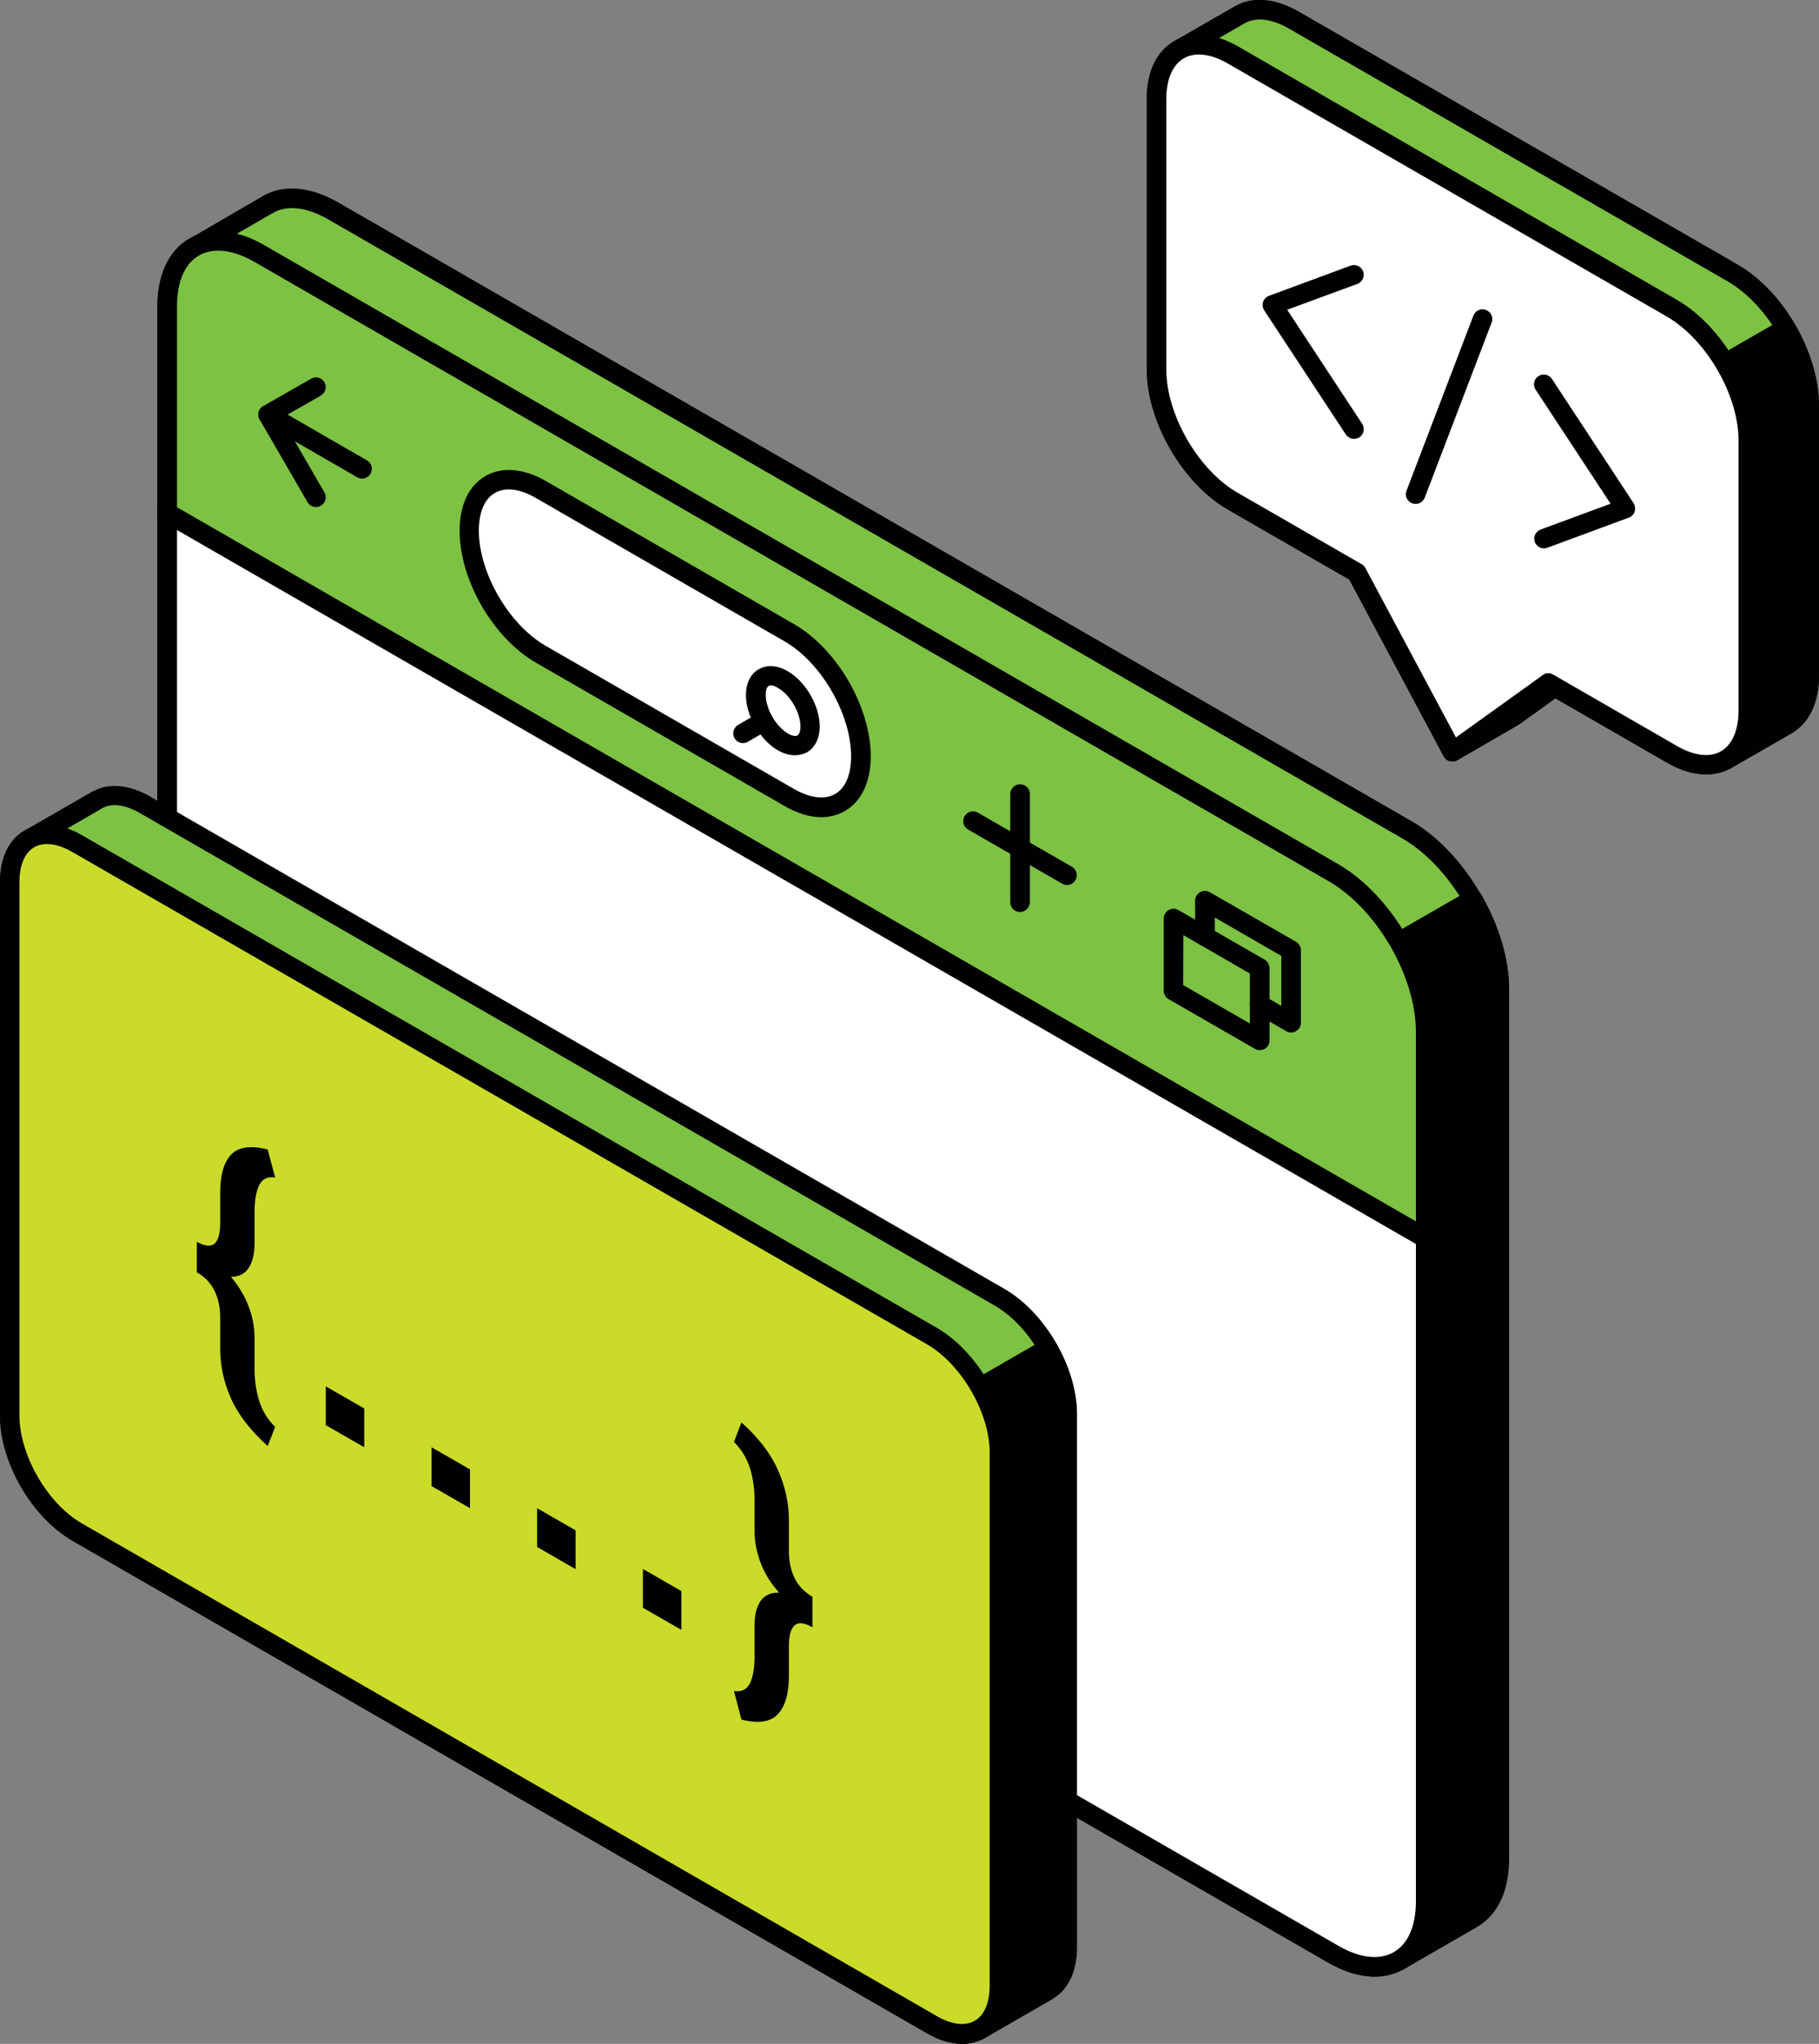 <svg xmlns="http://www.w3.org/2000/svg" width="398" height="447" viewBox="0 0 398 447" fill="none"><rect x="0" y="0" width="398" height="447" fill="#808080" stroke="none"/><g clip-path="url(#clip0_2815_994)"><path d="M52.729 102.837L36.584 112.136V257.136C36.584 269.948 45.644 285.545 56.765 291.973L291.727 427.332C297.309 430.546 302.332 430.846 306.025 428.789L322.299 419.405V419.362C325.863 417.22 328.096 412.807 328.096 406.465V261.464L52.729 102.837Z" fill="#010101"></path><path d="M300.787 432.303C297.652 432.303 294.217 431.274 290.653 429.261L55.692 293.858C43.969 287.131 34.437 270.634 34.437 257.179V112.178C34.437 111.407 34.824 110.722 35.511 110.336L51.656 101.038C52.3 100.652 53.115 100.652 53.802 101.038L329.126 259.664C329.77 260.05 330.2 260.736 330.2 261.507V406.551C330.2 413.278 327.881 418.42 323.673 421.119C323.587 421.205 323.458 421.291 323.372 421.333L307.099 430.717C305.166 431.746 303.062 432.303 300.787 432.303ZM38.731 113.378V257.179C38.731 269.305 47.319 284.131 57.839 290.173L292.8 425.533C297.523 428.275 301.817 428.789 304.952 426.99L320.925 417.777C321.011 417.734 321.097 417.648 321.182 417.606C324.274 415.763 325.949 411.864 325.949 406.508V262.707L52.729 105.323L38.731 113.378Z" fill="#010101"></path><path d="M36.584 112.179V257.179C36.584 269.991 45.644 285.588 56.765 292.016L291.726 427.375C302.891 433.803 311.908 428.618 311.908 415.806V270.805L36.584 112.179Z" fill="white"></path><path d="M300.744 432.303C297.609 432.303 294.174 431.275 290.653 429.261L55.692 293.858C43.969 287.131 34.437 270.634 34.437 257.179V112.179C34.437 111.407 34.824 110.722 35.511 110.336C36.155 109.95 36.97 109.95 37.657 110.336L312.981 268.963C313.625 269.348 314.055 270.034 314.055 270.805V415.849C314.055 422.833 311.564 428.104 307.099 430.675C305.166 431.746 303.062 432.303 300.744 432.303ZM38.731 115.864V257.179C38.731 269.306 47.319 284.131 57.839 290.173L292.8 425.533C297.523 428.275 301.817 428.746 304.952 426.947C308.086 425.147 309.804 421.205 309.804 415.806V272.005L38.731 115.864Z" fill="#010101"></path><path d="M307.871 181.508L72.91 46.148C67.328 42.934 62.304 42.635 58.654 44.734L42.424 54.075C38.817 56.175 36.584 60.674 36.584 67.058V112.178L311.908 270.805L328.053 261.507V216.344C328.053 203.532 319.036 187.935 307.871 181.508Z" fill="#7DC243"></path><path d="M311.908 272.905C311.521 272.905 311.178 272.819 310.834 272.605L35.511 114.021C34.866 113.636 34.437 112.95 34.437 112.179V67.059C34.437 60.117 36.885 54.847 41.35 52.276L57.581 42.849C57.667 42.806 57.71 42.764 57.796 42.721C62.261 40.278 68.015 40.835 73.984 44.263L308.902 179.623C320.624 186.393 330.157 202.847 330.157 216.302V261.422C330.157 262.193 329.77 262.878 329.083 263.264L312.938 272.562C312.638 272.819 312.294 272.905 311.908 272.905ZM38.731 110.936L311.908 268.32L325.949 260.222V216.344C325.949 204.218 317.361 189.435 306.798 183.351L71.837 47.991C67.156 45.291 62.82 44.777 59.728 46.577C59.685 46.62 59.599 46.62 59.556 46.663L43.497 55.918C40.406 57.718 38.731 61.66 38.731 67.059V110.936Z" fill="#010101"></path><path d="M311.908 270.805L328.053 261.507V216.344C328.053 210.002 325.82 202.975 322.256 196.719L252.824 236.74L311.908 270.805Z" fill="#010101"></path><path d="M311.908 272.905C311.521 272.905 311.178 272.819 310.834 272.605L251.75 238.583C251.106 238.197 250.677 237.511 250.677 236.74C250.677 235.969 251.063 235.283 251.75 234.898L321.182 194.877C321.655 194.577 322.256 194.534 322.814 194.663C323.372 194.791 323.845 195.177 324.102 195.648C328.053 202.504 330.199 209.831 330.199 216.301V261.421C330.199 262.192 329.813 262.878 329.126 263.264L312.981 272.562C312.637 272.819 312.294 272.905 311.908 272.905ZM257.075 236.74L311.908 268.32L325.949 260.221V216.344C325.949 211.159 324.36 205.332 321.44 199.676L257.075 236.74Z" fill="#010101"></path><path d="M311.908 225.642C311.908 212.83 302.848 197.233 291.684 190.806L56.765 55.446C45.601 49.019 36.584 54.204 36.584 67.016V112.135L311.908 270.805V225.642Z" fill="#7DC243"></path><path d="M311.908 272.905C311.521 272.905 311.178 272.819 310.834 272.605L35.511 114.021C34.866 113.635 34.437 112.95 34.437 112.179V67.059C34.437 60.074 36.928 54.804 41.393 52.19C45.902 49.619 51.698 50.09 57.796 53.604L292.757 188.964C304.479 195.691 314.012 212.145 314.012 225.642V270.762C314.012 271.534 313.625 272.219 312.938 272.605C312.638 272.819 312.294 272.905 311.908 272.905ZM38.731 110.936L309.804 267.12V225.685C309.804 213.559 301.216 198.733 290.653 192.692L55.692 57.289C50.968 54.59 46.675 54.075 43.54 55.875C40.406 57.675 38.731 61.617 38.731 67.016V110.936Z" fill="#010101"></path><path d="M188.372 165.44C188.372 175.381 181.373 179.408 172.7 174.438L118.339 143.115C109.666 138.145 102.667 126.019 102.667 116.078C102.667 106.137 109.666 102.109 118.339 107.079L172.7 138.402C181.373 143.373 188.372 155.499 188.372 165.44Z" fill="white"></path><path d="M179.742 178.723C177.208 178.723 174.46 177.909 171.669 176.281L117.309 144.958C107.905 139.559 100.562 126.876 100.562 116.078C100.562 110.465 102.581 106.223 106.187 104.123C109.837 102.023 114.518 102.409 119.413 105.194L173.773 136.517C183.134 141.916 190.519 154.642 190.519 165.397C190.519 171.01 188.501 175.252 184.894 177.352C183.306 178.252 181.588 178.723 179.742 178.723ZM111.34 107.037C110.224 107.037 109.193 107.294 108.291 107.808C106.016 109.093 104.771 112.05 104.771 116.035C104.771 125.29 111.34 136.602 119.37 141.23L173.73 172.553C177.251 174.567 180.429 174.952 182.704 173.667C184.98 172.381 186.225 169.425 186.225 165.44C186.225 156.184 179.699 144.872 171.626 140.245L117.266 108.922C115.119 107.679 113.101 107.037 111.34 107.037Z" fill="#010101"></path><path d="M173.945 165.182C172.743 165.182 171.455 164.797 170.209 164.111C166.302 161.84 163.21 156.527 163.21 152.028C163.21 149.457 164.198 147.4 166.001 146.372C167.805 145.343 170.124 145.472 172.356 146.8C176.307 149.071 179.355 154.385 179.355 158.884C179.355 161.455 178.325 163.511 176.564 164.54C175.792 164.925 174.89 165.182 173.945 165.182ZM168.664 149.885C168.492 149.885 168.32 149.928 168.191 150.014C167.762 150.228 167.547 151 167.547 151.985C167.547 155.027 169.78 158.884 172.399 160.426C173.258 160.94 174.031 161.069 174.46 160.855C174.89 160.598 175.147 159.869 175.147 158.884C175.147 155.884 172.872 151.942 170.252 150.485C169.651 150.057 169.093 149.885 168.664 149.885Z" fill="#010101"></path><path d="M162.566 162.526C161.836 162.526 161.106 162.14 160.72 161.455C160.119 160.426 160.505 159.141 161.493 158.541L166.002 155.927C167.032 155.327 168.32 155.67 168.921 156.698C169.522 157.727 169.179 159.012 168.148 159.612L163.64 162.226C163.296 162.44 162.953 162.526 162.566 162.526Z" fill="#010101"></path><path d="M69.132 110.893C68.402 110.893 67.672 110.507 67.285 109.822L56.808 91.74C56.508 91.268 56.465 90.668 56.593 90.111C56.722 89.554 57.109 89.083 57.581 88.826L68.058 82.827C69.089 82.227 70.377 82.57 70.978 83.598C71.579 84.627 71.193 85.912 70.205 86.512L61.574 91.44L70.978 107.679C71.579 108.708 71.236 109.993 70.205 110.593C69.862 110.807 69.475 110.893 69.132 110.893Z" fill="#010101"></path><path d="M79.222 104.68C78.879 104.68 78.492 104.594 78.149 104.38L57.581 92.511C56.55 91.911 56.207 90.626 56.808 89.597C57.409 88.569 58.697 88.226 59.728 88.826L80.296 100.695C81.326 101.295 81.67 102.58 81.068 103.609C80.682 104.294 79.952 104.68 79.222 104.68Z" fill="#010101"></path><path d="M233.458 193.549C233.115 193.549 232.728 193.463 232.385 193.249L211.817 181.423C210.787 180.823 210.443 179.537 211.044 178.509C211.645 177.48 212.934 177.138 213.964 177.738L234.532 189.564C235.562 190.164 235.906 191.449 235.305 192.478C234.918 193.163 234.188 193.549 233.458 193.549Z" fill="#010101"></path><path d="M223.196 199.462C221.993 199.462 221.049 198.519 221.049 197.319V173.667C221.049 172.51 221.993 171.524 223.196 171.524C224.398 171.524 225.343 172.467 225.343 173.667V197.319C225.3 198.476 224.355 199.462 223.196 199.462Z" fill="#010101"></path><path d="M275.625 229.67C275.238 229.67 274.895 229.585 274.551 229.37L255.701 218.53C255.057 218.144 254.627 217.458 254.627 216.687V200.876C254.627 200.105 255.057 199.419 255.701 199.033C256.345 198.648 257.161 198.648 257.848 199.033L276.698 209.874C277.342 210.26 277.771 210.945 277.771 211.717V227.571C277.771 228.342 277.385 229.028 276.698 229.413C276.355 229.542 275.968 229.67 275.625 229.67ZM258.878 215.445L273.478 223.843V212.916L258.921 204.518L258.878 215.445Z" fill="#010101"></path><path d="M282.495 225.814C282.108 225.814 281.765 225.728 281.421 225.514L274.508 221.529C273.477 220.929 273.134 219.644 273.735 218.615C274.336 217.587 275.624 217.244 276.655 217.844L280.348 219.986V209.06L265.791 200.661V204.775C265.791 205.932 264.847 206.917 263.645 206.917C262.485 206.917 261.498 205.975 261.498 204.775V196.976C261.498 196.205 261.884 195.52 262.571 195.134C263.215 194.748 264.031 194.748 264.718 195.134L283.568 205.975C284.212 206.36 284.642 207.046 284.642 207.817V223.671C284.642 224.443 284.255 225.128 283.568 225.514C283.268 225.728 282.881 225.814 282.495 225.814Z" fill="#010101"></path><path d="M218.687 283.703L31.689 175.981C27.567 173.624 23.874 173.41 21.212 174.952L6.441 183.436C3.779 184.979 2.104 188.278 2.104 192.949V309.541C2.104 318.925 8.717 330.365 16.875 335.036L203.874 442.758C207.91 445.072 211.603 445.329 214.265 443.829L214.308 443.786C214.308 443.786 214.308 443.786 214.351 443.786L228.993 435.345V435.302C231.741 433.802 233.458 430.503 233.501 425.704V309.241C233.458 299.857 226.846 288.416 218.687 283.703Z" fill="#7DC243"></path><path d="M210.529 447C208.124 447 205.505 446.229 202.843 444.686L15.844 336.964C6.956 331.822 0 319.824 0 309.626V192.991C0 187.635 1.932 183.607 5.41 181.636L20.138 173.152C20.181 173.109 20.267 173.067 20.353 173.067C23.831 171.181 28.211 171.567 32.805 174.181L219.804 281.903C228.692 287.045 235.648 299.042 235.648 309.283V425.875C235.648 431.146 233.759 435.131 230.367 437.145C230.281 437.187 230.195 437.273 230.109 437.316L215.467 445.757C215.424 445.8 215.381 445.8 215.338 445.8C215.295 445.843 215.252 445.843 215.166 445.886C213.749 446.614 212.161 447 210.529 447ZM22.113 176.923L7.557 185.321C5.453 186.521 4.294 189.264 4.294 192.991V309.583C4.294 318.282 10.434 328.908 17.991 333.236L204.99 440.958C208.21 442.801 211.173 443.186 213.277 442.029C213.363 441.987 213.406 441.944 213.492 441.944L227.705 433.76C227.79 433.674 227.919 433.631 228.005 433.545C230.152 432.345 231.354 429.603 231.397 425.832V309.241C231.397 300.542 225.257 289.916 217.657 285.545L30.615 177.823C27.352 175.938 24.389 175.595 22.285 176.794C22.199 176.837 22.156 176.88 22.113 176.923Z" fill="#010101"></path><path d="M88.239 376.171L203.916 442.801C207.953 445.115 211.645 445.372 214.308 443.872L214.351 443.829C214.351 443.829 214.351 443.829 214.394 443.829L229.036 435.388V435.345C231.784 433.846 233.501 430.546 233.544 425.747V309.241C233.544 304.613 231.913 299.514 229.336 294.972L88.239 376.171Z" fill="#010101"></path><path d="M210.529 447C208.124 447 205.505 446.229 202.843 444.686L87.166 378.056C86.522 377.671 86.092 376.985 86.092 376.214C86.092 375.442 86.479 374.757 87.166 374.371L228.177 293.087C228.649 292.787 229.25 292.701 229.809 292.873C230.367 293.001 230.839 293.387 231.097 293.858C234.017 298.957 235.605 304.399 235.605 309.198V425.79C235.605 431.06 233.716 435.045 230.324 437.059C230.238 437.102 230.152 437.188 230.066 437.231L215.424 445.672C215.381 445.715 215.338 445.715 215.295 445.715C215.252 445.757 215.209 445.757 215.123 445.8C213.749 446.614 212.161 447 210.529 447ZM92.49 376.171L204.947 440.958C208.167 442.801 211.13 443.187 213.234 442.03C213.32 441.987 213.363 441.944 213.449 441.944L227.662 433.76C227.747 433.674 227.876 433.631 227.962 433.546C230.109 432.346 231.311 429.603 231.354 425.833V309.241C231.354 305.727 230.324 301.785 228.434 297.886L92.49 376.171Z" fill="#010101"></path><path d="M218.687 434.359C218.687 443.743 212.075 447.557 203.917 442.843L16.918 335.121C8.76 330.408 2.147 319.01 2.147 309.626V192.991C2.147 183.607 8.76 179.794 16.918 184.507L203.917 292.229C212.075 296.943 218.687 308.341 218.73 317.767L218.687 434.359Z" fill="#CBDB2A"></path><path d="M210.529 447C208.124 447 205.505 446.229 202.843 444.686L15.844 336.964C6.956 331.822 0 319.825 0 309.626V192.992C0 187.678 1.932 183.608 5.367 181.637C8.845 179.623 13.311 180.008 17.948 182.665L204.947 290.387C213.835 295.529 220.791 307.527 220.791 317.768V434.403C220.791 439.716 218.859 443.744 215.424 445.757C213.964 446.572 212.29 447 210.529 447ZM10.305 184.593C9.275 184.593 8.33 184.808 7.514 185.279C5.41 186.479 4.251 189.221 4.251 192.949V309.541C4.251 318.239 10.391 328.866 17.948 333.193L204.947 440.916C208.21 442.801 211.173 443.187 213.277 441.944C215.381 440.744 216.541 438.002 216.541 434.274V317.682C216.541 308.984 210.357 298.357 202.8 293.987L15.844 186.35C13.826 185.193 11.937 184.593 10.305 184.593Z" fill="#010101"></path><path d="M58.569 316.268C54.833 312.883 52.128 309.412 50.539 305.856C48.95 302.299 48.178 298.614 48.178 294.844V288.116C48.178 285.931 47.748 283.96 46.932 282.289C46.074 280.575 44.828 279.247 43.068 278.261V271.577C44.785 272.562 46.074 272.691 46.932 272.005C47.748 271.277 48.178 269.777 48.178 267.549V260.822C48.178 257.051 48.95 254.266 50.539 252.552C52.128 250.838 54.79 250.452 58.569 251.395L60.2 257.522C58.569 257.265 57.409 257.822 56.722 259.193C56.035 260.564 55.692 262.578 55.692 265.192V271.919C55.692 274.233 55.263 276.033 54.404 277.318C53.545 278.604 52.257 279.247 50.539 279.247C52.257 281.303 53.545 283.446 54.404 285.717C55.263 287.988 55.692 290.259 55.692 292.53V299.257C55.692 301.871 56.035 304.228 56.722 306.413C57.409 308.555 58.526 310.441 60.2 312.069L58.569 316.268ZM79.695 316.525L71.279 311.683V303.199L79.695 308.041V316.525ZM102.839 329.851L94.423 325.009V316.525L102.839 321.367V329.851ZM125.94 343.177L117.524 338.335V329.851L125.94 334.693V343.177ZM149.084 356.46L140.668 351.618V343.134L149.084 347.976V356.46ZM160.591 369.829C162.223 370.086 163.382 369.529 164.069 368.158C164.757 366.787 165.1 364.816 165.1 362.202V355.475C165.1 353.161 165.529 351.404 166.431 350.119C167.333 348.876 168.664 348.276 170.467 348.319C168.664 346.305 167.29 344.12 166.431 341.806C165.572 339.535 165.1 337.221 165.1 334.907V328.18C165.1 325.566 164.757 323.21 164.069 321.024C163.382 318.882 162.223 316.997 160.591 315.368L162.223 311.083C165.959 314.426 168.621 317.896 170.21 321.496C171.798 325.052 172.614 328.737 172.614 332.551V339.278C172.614 341.506 173.044 343.477 173.86 345.148C174.675 346.819 176.007 348.191 177.767 349.219V355.903C176.007 354.875 174.718 354.746 173.86 355.475C173.044 356.203 172.614 357.703 172.614 359.888V366.616C172.614 370.386 171.798 373.171 170.21 374.885C168.621 376.599 165.959 377.028 162.223 376.085L160.591 369.829Z" fill="#010101"></path><path d="M379.107 59.731L283.096 4.413C278.458 1.757 274.293 1.5 271.245 3.256L257.934 10.926H257.891C254.885 12.683 252.996 16.411 252.996 21.681V80.727C252.996 91.354 260.467 104.294 269.742 109.608L296.836 125.205L317.747 164.368L331.058 156.698L340.161 150.143L365.753 164.883C370.433 167.582 374.641 167.796 377.69 165.997L390.915 158.412C393.964 156.656 395.81 152.928 395.81 147.615V88.654C395.853 78.028 388.339 65.088 379.107 59.731Z" fill="#7DC243"></path><path d="M373.267 169.339C370.605 169.339 367.685 168.482 364.722 166.768L340.333 152.714L332.347 158.455L318.864 166.254C318.349 166.554 317.747 166.597 317.189 166.468C316.631 166.297 316.159 165.954 315.901 165.44L295.247 126.79L268.711 111.493C258.706 105.751 250.892 92.211 250.892 80.727V21.682C250.892 15.854 252.953 11.398 256.731 9.127C256.817 9.084 256.903 8.998 256.989 8.955L270.171 1.371C274.036 -0.857 278.974 -0.428 284.169 2.528L380.18 57.846C390.185 63.588 398 77.128 398 88.612V147.657C398 153.613 395.853 158.07 392.032 160.298L378.849 167.882C378.763 167.925 378.678 167.968 378.635 168.011C376.96 168.91 375.2 169.339 373.267 169.339ZM340.204 148.043C340.591 148.043 340.934 148.129 341.278 148.343L366.869 163.083C370.691 165.268 374.169 165.697 376.659 164.197C376.745 164.154 376.831 164.111 376.917 164.069L389.885 156.57C392.375 155.156 393.749 151.985 393.749 147.615V88.654C393.749 78.713 386.707 66.587 378.076 61.574L282.022 6.256C278.244 4.071 274.809 3.685 272.318 5.099L259.007 12.769C256.517 14.226 255.143 17.397 255.143 21.724V80.77C255.143 90.711 262.142 102.837 270.815 107.808L297.91 123.405C298.253 123.619 298.554 123.876 298.725 124.262L318.606 161.498L329.985 154.942L338.916 148.514C339.346 148.214 339.775 148.043 340.204 148.043Z" fill="#010101"></path><path d="M297.137 125.719L317.79 164.411L331.101 156.742L340.204 150.186L365.796 164.926C370.476 167.625 374.684 167.839 377.733 166.04L390.958 158.455C394.007 156.699 395.853 152.971 395.853 147.658V88.655C395.853 83.213 393.835 77.128 390.7 71.815L297.137 125.719Z" fill="#010101"></path><path d="M373.267 169.339C370.605 169.339 367.685 168.482 364.722 166.768L340.333 152.713L332.346 158.455L318.864 166.254C318.348 166.554 317.747 166.596 317.189 166.468C316.631 166.296 316.158 165.954 315.901 165.439L295.247 126.747C294.689 125.719 295.076 124.476 296.063 123.919L389.627 70.015C390.657 69.415 391.946 69.758 392.547 70.786C396.068 76.699 398 83.084 398 88.697V147.743C398 153.699 395.853 158.155 392.031 160.383L378.849 167.968C378.763 168.01 378.677 168.053 378.634 168.096C376.96 168.91 375.199 169.339 373.267 169.339ZM340.204 148.043C340.591 148.043 340.934 148.128 341.278 148.343L366.869 163.083C370.691 165.268 374.169 165.697 376.659 164.197C376.745 164.154 376.831 164.111 376.917 164.068L389.884 156.57C392.375 155.156 393.749 151.985 393.749 147.614V88.654C393.749 84.326 392.375 79.442 389.927 74.728L299.971 126.533L318.649 161.455L330.028 154.899L338.959 148.471C339.345 148.214 339.775 148.043 340.204 148.043Z" fill="#010101"></path><path d="M365.796 67.402L269.785 12.084C260.553 6.77 253.039 11.055 253.039 21.682V80.728C253.039 91.354 260.51 104.294 269.785 109.608L296.879 125.205L317.79 164.369L338.744 149.329L365.796 164.926C375.028 170.239 382.542 165.954 382.542 155.328V96.325C382.542 85.655 375.071 72.715 365.796 67.402Z" fill="white"></path><path d="M373.31 169.382C370.648 169.382 367.728 168.525 364.765 166.811L338.916 151.899L319.078 166.125C318.563 166.468 317.962 166.596 317.361 166.468C316.76 166.339 316.245 165.954 315.944 165.397L295.29 126.747L268.754 111.45C258.749 105.708 250.935 92.168 250.935 80.684V21.639C250.935 15.725 253.039 11.226 256.903 8.998C260.768 6.77 265.706 7.198 270.901 10.155L366.869 65.559C376.874 71.3 384.689 84.841 384.689 96.324V155.37C384.689 161.283 382.585 165.782 378.721 167.968C377.089 168.91 375.242 169.382 373.31 169.382ZM338.744 147.229C339.131 147.229 339.474 147.314 339.818 147.529L366.869 163.126C370.648 165.311 374.126 165.739 376.574 164.283C379.021 162.869 380.395 159.698 380.395 155.37V96.324C380.395 86.383 373.353 74.257 364.722 69.244L268.711 13.926C264.933 11.74 261.455 11.312 259.007 12.769C256.56 14.183 255.186 17.354 255.186 21.724V80.77C255.186 90.711 262.185 102.837 270.858 107.808L297.953 123.405C298.296 123.619 298.597 123.876 298.768 124.262L318.563 161.283L337.542 147.657C337.886 147.357 338.315 147.229 338.744 147.229Z" fill="#010101"></path><path d="M337.843 119.934C336.984 119.934 336.168 119.42 335.825 118.563C335.395 117.449 335.996 116.249 337.07 115.821L352.399 110.165L335.996 85.227C335.352 84.241 335.61 82.913 336.598 82.27C337.585 81.627 338.916 81.884 339.56 82.87L357.423 110.036C357.766 110.593 357.852 111.236 357.681 111.879C357.466 112.479 356.994 112.993 356.392 113.207L338.53 119.806C338.358 119.891 338.1 119.934 337.843 119.934ZM309.761 110.208C309.503 110.208 309.246 110.165 308.988 110.079C307.872 109.651 307.313 108.408 307.743 107.337L322.385 69.03C322.814 67.916 324.017 67.359 325.133 67.787C326.249 68.216 326.808 69.458 326.378 70.529L311.736 108.836C311.393 109.693 310.62 110.208 309.761 110.208ZM296.278 95.982C295.591 95.982 294.904 95.639 294.475 95.039L276.612 67.873C276.269 67.316 276.183 66.673 276.354 66.03C276.569 65.43 277.041 64.916 277.643 64.702L295.505 58.103C296.622 57.675 297.824 58.275 298.253 59.346C298.683 60.46 298.081 61.66 297.008 62.088L281.636 67.744L298.039 92.682C298.683 93.668 298.425 94.996 297.437 95.639C297.094 95.853 296.707 95.982 296.278 95.982Z" fill="#010101"></path></g><defs><clipPath id="clip0_2815_994"><rect width="398" height="447" fill="white"></rect></clipPath></defs></svg>